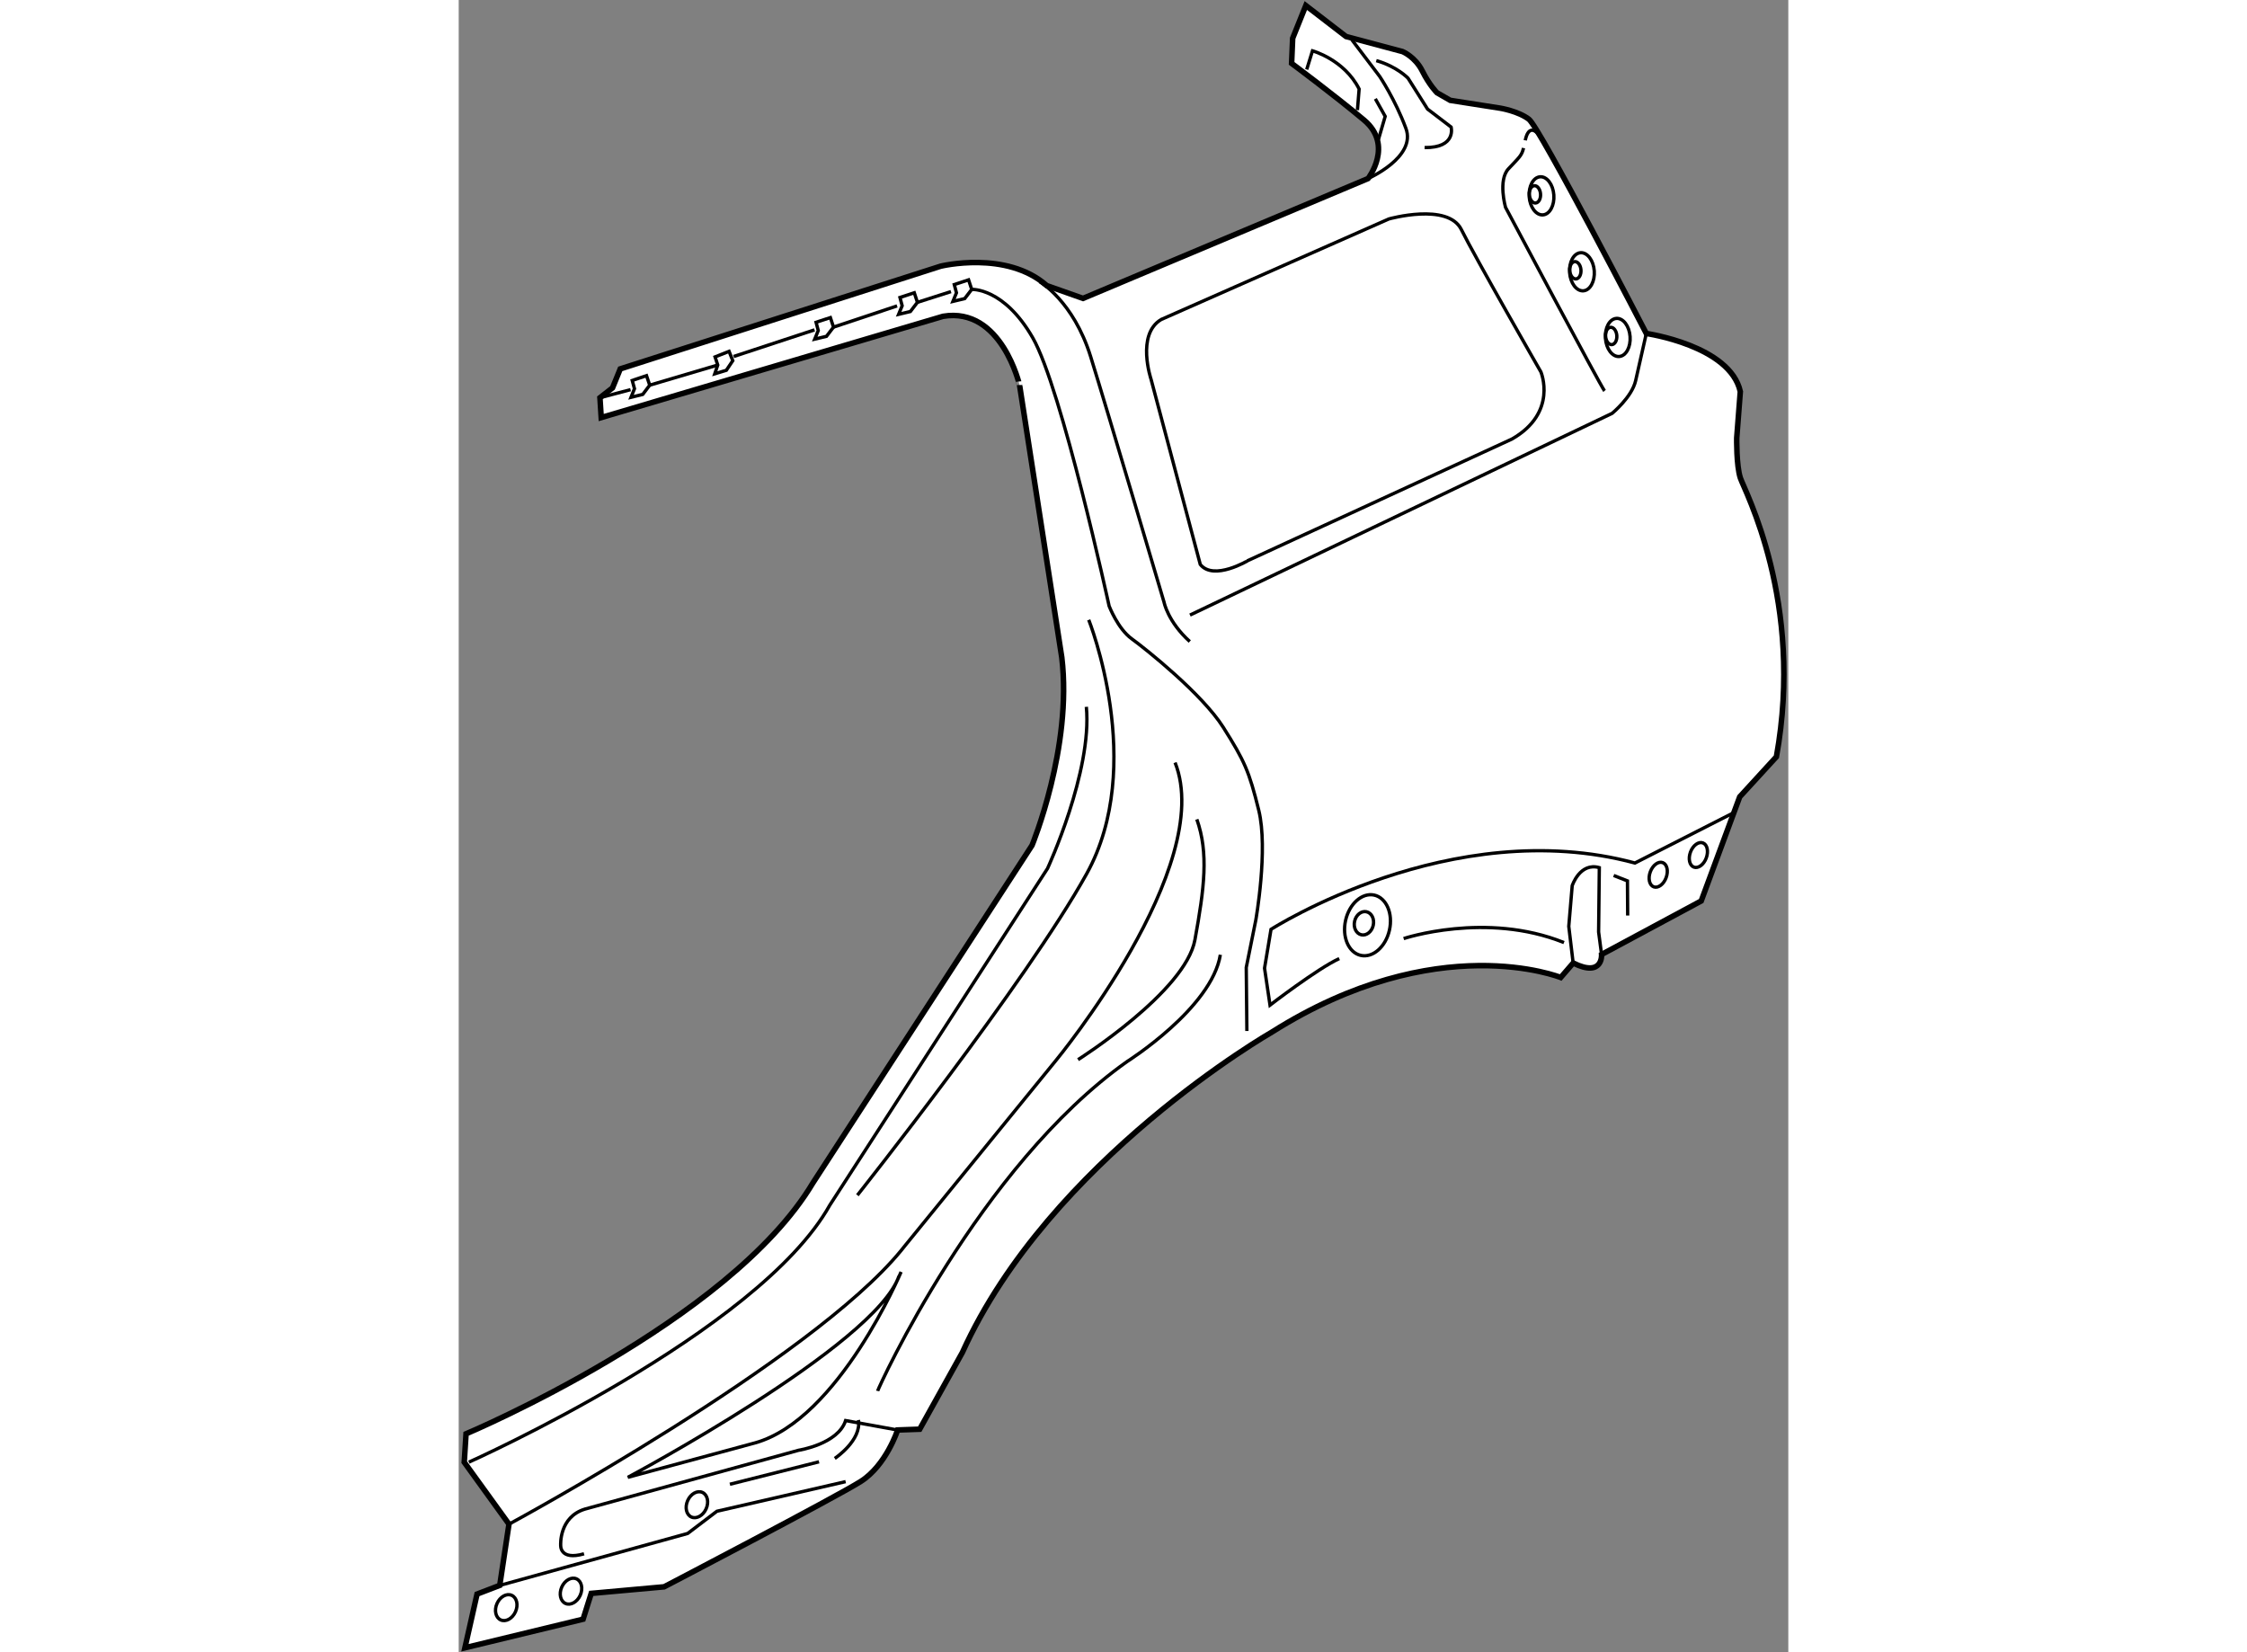 <?xml version="1.0" encoding="utf-8"?>
<!-- Generator: Adobe Illustrator 15.1.0, SVG Export Plug-In . SVG Version: 6.00 Build 0)  -->
<!DOCTYPE svg PUBLIC "-//W3C//DTD SVG 1.1//EN" "http://www.w3.org/Graphics/SVG/1.1/DTD/svg11.dtd">
<svg version="1.1" xmlns="http://www.w3.org/2000/svg" xmlns:xlink="http://www.w3.org/1999/xlink" x="0px" y="0px" width="244.8px"
	 height="180px" viewBox="31.871 3.024 119.982 149.095" enable-background="new 0 0 244.8 180" xml:space="preserve">
	
<rect x="31.871" y="3.024" width="119.982" height="149.095" fill="#808080" stroke="none"/>
	
<g><path fill="#FFFFFF" stroke="#000000" stroke-width="0.5" d="M75.582,31.567l-30.851,9.138l-0.114-1.792l1.135-0.887l0.699-1.713
			l28.906-9.266c0,0,5.942-1.463,9.581,1.749l3.273,1.155l25.722-10.816c0,0,2.342-3.004-0.366-5.279
			c-2.708-2.274-6.535-5.113-6.535-5.113l0.096-2.265l1.187-2.954l3.629,2.795l5.097,1.359c0,0,1.142,0.465,1.786,1.754
			c0.644,1.288,1.324,1.961,1.324,1.961l1.196,0.686l4.516,0.708c0,0,1.605,0.259,2.582,0.998
			c0.975,0.74,10.596,19.333,10.596,19.333s7.551,1.083,8.482,5.242l-0.324,4.188c0,0-0.041,2.485,0.328,3.608
			c0.369,1.123,5.787,11.18,3.254,25.157l-3.311,3.616l-3.477,9.399l-8.988,4.828c0,0,0.146,2.111-2.564,0.772l-1.125,1.304
			c0,0-11.145-4.492-26.054,4.922c0,0-20.051,11.475-27.941,28.917l-3.85,6.924l-1.991,0.07c0,0-1.034,3.196-3.337,4.65
			c-2.303,1.454-17.736,9.503-17.736,9.503l-6.577,0.593l-0.734,2.328l-10.663,2.58l1.094-4.846l2.048-0.785l0.833-5.526
			l-4.037-5.589l0.163-2.562c0,0,23.774-10.01,31.306-22.649l19.767-30.452c0,0,3.66-8.838,2.687-16.956l-3.806-24.554
			C82.487,37.804,80.874,30.685,75.582,31.567z"></path><polygon fill="none" stroke="#000000" stroke-width="0.3" points="47.733,38.1 47.53,37.356 48.819,36.922 49.108,37.781 
			48.48,38.614 47.42,38.876 		"></polygon><polygon fill="none" stroke="#000000" stroke-width="0.3" points="55.247,35.964 55.005,35.231 56.269,34.729 56.603,35.572 
			56.021,36.438 54.977,36.755 		"></polygon><polygon fill="none" stroke="#000000" stroke-width="0.3" points="64.316,32.853 64.119,32.107 65.411,31.683 65.693,32.544 
			65.059,33.373 63.998,33.627 		"></polygon><polygon fill="none" stroke="#000000" stroke-width="0.3" points="71.888,30.615 71.691,29.869 72.983,29.444 73.266,30.306 
			72.631,31.135 71.569,31.388 		"></polygon><polygon fill="none" stroke="#000000" stroke-width="0.3" points="76.788,29.449 76.591,28.703 77.882,28.279 78.165,29.141 
			77.532,29.969 76.469,30.223 		"></polygon><line fill="none" stroke="#000000" stroke-width="0.3" x1="44.617" y1="38.913" x2="47.379" y2="38.186"></line><line fill="none" stroke="#000000" stroke-width="0.3" x1="49.108" y1="37.781" x2="55.247" y2="35.964"></line><line fill="none" stroke="#000000" stroke-width="0.3" x1="56.68" y1="35.195" x2="63.978" y2="32.791"></line><line fill="none" stroke="#000000" stroke-width="0.3" x1="65.693" y1="32.544" x2="71.429" y2="30.629"></line><line fill="none" stroke="#000000" stroke-width="0.3" x1="73.266" y1="30.306" x2="76.293" y2="29.338"></line><path fill="none" stroke="#000000" stroke-width="0.3" d="M78.165,29.141c0,0,2.89-0.182,5.503,4.357
			c2.611,4.539,6.896,24.213,6.896,24.213s0.784,2.048,2.035,2.954c1.25,0.907,6.359,4.971,8.272,8.001
			c1.914,3.03,2.329,3.956,3.196,7.477c0.867,3.522-0.267,9.917-0.267,9.917l-0.861,4.272l0.057,5.729"></path><path fill="none" stroke="#000000" stroke-width="0.3" d="M32.788,134.967c0,0,26.121-11.661,32.572-23.193l19.645-30.376
			c0,0,4.055-8.749,3.504-14.589"></path><path fill="none" stroke="#000000" stroke-width="0.3" d="M88.724,58.958c0,0,5.242,13.136-0.191,22.924
			c-5.434,9.788-20.686,28.998-20.686,28.998"></path><path fill="none" stroke="#000000" stroke-width="0.3" d="M36.407,140.565c0,0,27.285-14.744,35.419-24.732
			c0.097-0.118,0.191-0.236,0.282-0.353l13.659-16.764c0,0,14.455-17.519,10.749-26.877"></path><polyline fill="none" stroke="#000000" stroke-width="0.3" points="35.575,146.092 52.534,141.402 55.169,139.399 66.789,136.726 
					"></polyline><path fill="none" stroke="#000000" stroke-width="0.3" d="M71.478,132.068l-4.692-0.853c-0.689,2.131-4.242,2.68-4.242,2.68
			l-19.282,5.309c-2.344,0.717-2.189,3.247-2.189,3.247s-0.115,1.428,2.108,0.787"></path><path fill="none" stroke="#000000" stroke-width="0.3" d="M71.792,117.798c0,0-5.6,13.285-13.149,15.424l-11.512,3.116
			c0,0,22.329-11.896,24.473-18.166"></path><path fill="none" stroke="#000000" stroke-width="0.3" d="M35.328,147.724c-0.274,0.613-0.123,1.277,0.337,1.483
			c0.459,0.206,1.055-0.125,1.329-0.739c0.274-0.613,0.122-1.275-0.338-1.481C36.196,146.779,35.602,147.11,35.328,147.724z"></path><path fill="none" stroke="#000000" stroke-width="0.3" d="M41.171,146.238c-0.273,0.613-0.123,1.277,0.337,1.482
			c0.46,0.204,1.055-0.125,1.33-0.739c0.273-0.613,0.122-1.276-0.338-1.481C42.04,145.293,41.445,145.625,41.171,146.238z"></path><path fill="none" stroke="#000000" stroke-width="0.3" d="M52.532,138.438c-0.273,0.612-0.123,1.276,0.337,1.481
			c0.459,0.205,1.055-0.125,1.329-0.739c0.274-0.611,0.122-1.275-0.338-1.481C53.401,137.493,52.806,137.823,52.532,138.438z"></path><line fill="none" stroke="#000000" stroke-width="0.3" x1="56.343" y1="136.963" x2="64.387" y2="134.936"></line><path fill="none" stroke="#000000" stroke-width="0.3" d="M65.807,134.632c0,0,2.447-1.629,2.134-3.467"></path><path fill="none" stroke="#000000" stroke-width="0.3" d="M69.676,128.544c0.067-0.296,9.153-20.275,22.512-29.728
			c0,0,7.637-4.822,8.413-9.635"></path><path fill="none" stroke="#000000" stroke-width="0.3" d="M87.759,98.647c0,0,9.696-6.123,10.549-10.815
			c0.853-4.692,1.248-7.824,0.17-10.874"></path><path fill="none" stroke="#000000" stroke-width="0.3" d="M147.057,76.294l-9.043,4.608c-16.554-4.467-32.841,5.986-32.841,5.986
			l-0.584,3.505l0.494,3.333c0,0,4.278-3.294,6.249-4.2"></path><path fill="none" stroke="#000000" stroke-width="0.3" d="M84.29,28.443c0,0,3.04,1.726,4.605,6.755
			c1.565,5.031,6.629,22.179,6.629,22.179s0.334,1.739,2.318,3.538"></path><path fill="none" stroke="#000000" stroke-width="0.3" d="M98.79,53.958l-4.438-16.695c0,0-1.371-4.051,0.91-5.407l20.549-9.075
			c0,0,5.326-1.498,6.538,0.958c1.211,2.456,7.178,12.845,7.178,12.845s1.559,3.678-2.615,6.06l-23.777,10.944
			C103.135,53.589,100.005,55.48,98.79,53.958z"></path><path fill="none" stroke="#000000" stroke-width="0.3" d="M97.862,58.528l38.095-18.205c0,0,1.787-1.467,2.121-2.95
			c0.336-1.483,0.961-4.252,0.961-4.252"></path><path fill="none" stroke="#000000" stroke-width="0.3" d="M113.932,19.135c0,0,4.383-1.919,3.414-4.528
			c-0.969-2.61-2.37-4.692-2.37-4.692l-2.509-3.304"></path><path fill="none" stroke="#000000" stroke-width="0.3" d="M114.674,8.495c1.856,0.524,2.864,1.583,2.864,1.583l1.761,2.789
			l2.127,1.624c0,0,0.51,1.882-2.393,1.85"></path><path fill="none" stroke="#000000" stroke-width="0.3" d="M135.271,38.298c-0.328-0.386-8.936-16.567-8.936-16.567
			s-0.694-2.443,0.266-3.474c0.961-1.03,1.203-1.184,1.359-1.875"></path><path fill="none" stroke="#000000" stroke-width="0.3" d="M128.117,15.689c0,0,0.258-1.604,1.168-0.567"></path><path fill="none" stroke="#000000" stroke-width="0.3" d="M130.695,20.615c0.07,0.949-0.371,1.755-0.984,1.8
			c-0.615,0.045-1.17-0.687-1.24-1.637c-0.068-0.949,0.373-1.754,0.986-1.8C130.07,18.934,130.627,19.666,130.695,20.615z"></path><path fill="none" stroke="#000000" stroke-width="0.3" d="M129.496,20.526c0.031,0.432-0.17,0.797-0.449,0.818
			c-0.277,0.021-0.529-0.313-0.561-0.744c-0.033-0.431,0.168-0.797,0.447-0.818C129.213,19.761,129.463,20.095,129.496,20.526z"></path><path fill="none" stroke="#000000" stroke-width="0.3" d="M134.344,27.467c0.068,0.949-0.371,1.755-0.984,1.8
			c-0.615,0.045-1.17-0.688-1.24-1.637c-0.068-0.949,0.373-1.754,0.986-1.8C133.719,25.785,134.273,26.517,134.344,27.467z"></path><path fill="none" stroke="#000000" stroke-width="0.3" d="M133.143,27.377c0.033,0.431-0.168,0.798-0.447,0.818
			c-0.279,0.021-0.531-0.312-0.563-0.743c-0.031-0.432,0.17-0.798,0.447-0.819C132.859,26.613,133.111,26.946,133.143,27.377z"></path><path fill="none" stroke="#000000" stroke-width="0.3" d="M137.576,33.394c0.07,0.949-0.371,1.755-0.984,1.8
			c-0.615,0.046-1.17-0.687-1.24-1.637c-0.068-0.949,0.373-1.754,0.986-1.8C136.953,31.711,137.508,32.444,137.576,33.394z"></path><path fill="none" stroke="#000000" stroke-width="0.3" d="M136.379,33.304c0.031,0.432-0.172,0.798-0.449,0.818
			c-0.279,0.021-0.533-0.312-0.563-0.743c-0.033-0.432,0.168-0.798,0.447-0.819C136.094,32.54,136.346,32.873,136.379,33.304z"></path><path fill="none" stroke="#000000" stroke-width="0.3" d="M132.439,89.932l-0.395-3.313l0.309-3.67c0,0,0.69-2.13,2.447-1.63
			l-0.064,5.806l0.268,2.034"></path><polyline fill="none" stroke="#000000" stroke-width="0.3" points="136.096,82.028 137.338,82.516 137.359,85.639 		"></polyline><path fill="none" stroke="#000000" stroke-width="0.3" d="M114.398,86.531c-0.129,0.571-0.611,0.952-1.074,0.848
			c-0.465-0.105-0.736-0.654-0.606-1.228c0.13-0.573,0.611-0.954,1.075-0.85C114.257,85.407,114.528,85.957,114.398,86.531z"></path><path fill="none" stroke="#000000" stroke-width="0.3" d="M115.859,86.964c-0.339,1.503-1.5,2.521-2.592,2.272
			c-1.092-0.246-1.702-1.664-1.363-3.165c0.338-1.502,1.5-2.52,2.592-2.273C115.588,84.046,116.199,85.463,115.859,86.964z"></path><path fill="none" stroke="#000000" stroke-width="0.3" d="M139.402,81.694c-0.225,0.604-0.086,1.212,0.307,1.358
			c0.394,0.146,0.896-0.224,1.119-0.828c0.225-0.604,0.086-1.211-0.307-1.358C140.127,80.72,139.627,81.092,139.402,81.694z"></path><path fill="none" stroke="#000000" stroke-width="0.3" d="M143.025,79.915c-0.223,0.604-0.086,1.212,0.307,1.358
			c0.396,0.146,0.896-0.224,1.119-0.827c0.225-0.604,0.088-1.212-0.305-1.358C143.752,78.941,143.25,79.313,143.025,79.915z"></path><path fill="none" stroke="#000000" stroke-width="0.3" d="M117.143,87.722c0,0,7.419-2.48,14.469,0.36"></path><path fill="none" stroke="#000000" stroke-width="0.3" d="M108.396,9.294l0.519-1.684c0,0,2.87,0.787,4.21,3.446l-0.153,1.905"></path><polyline fill="none" stroke="#000000" stroke-width="0.3" points="114.869,15.606 115.477,13.526 114.588,11.94 		"></polyline></g>


</svg>